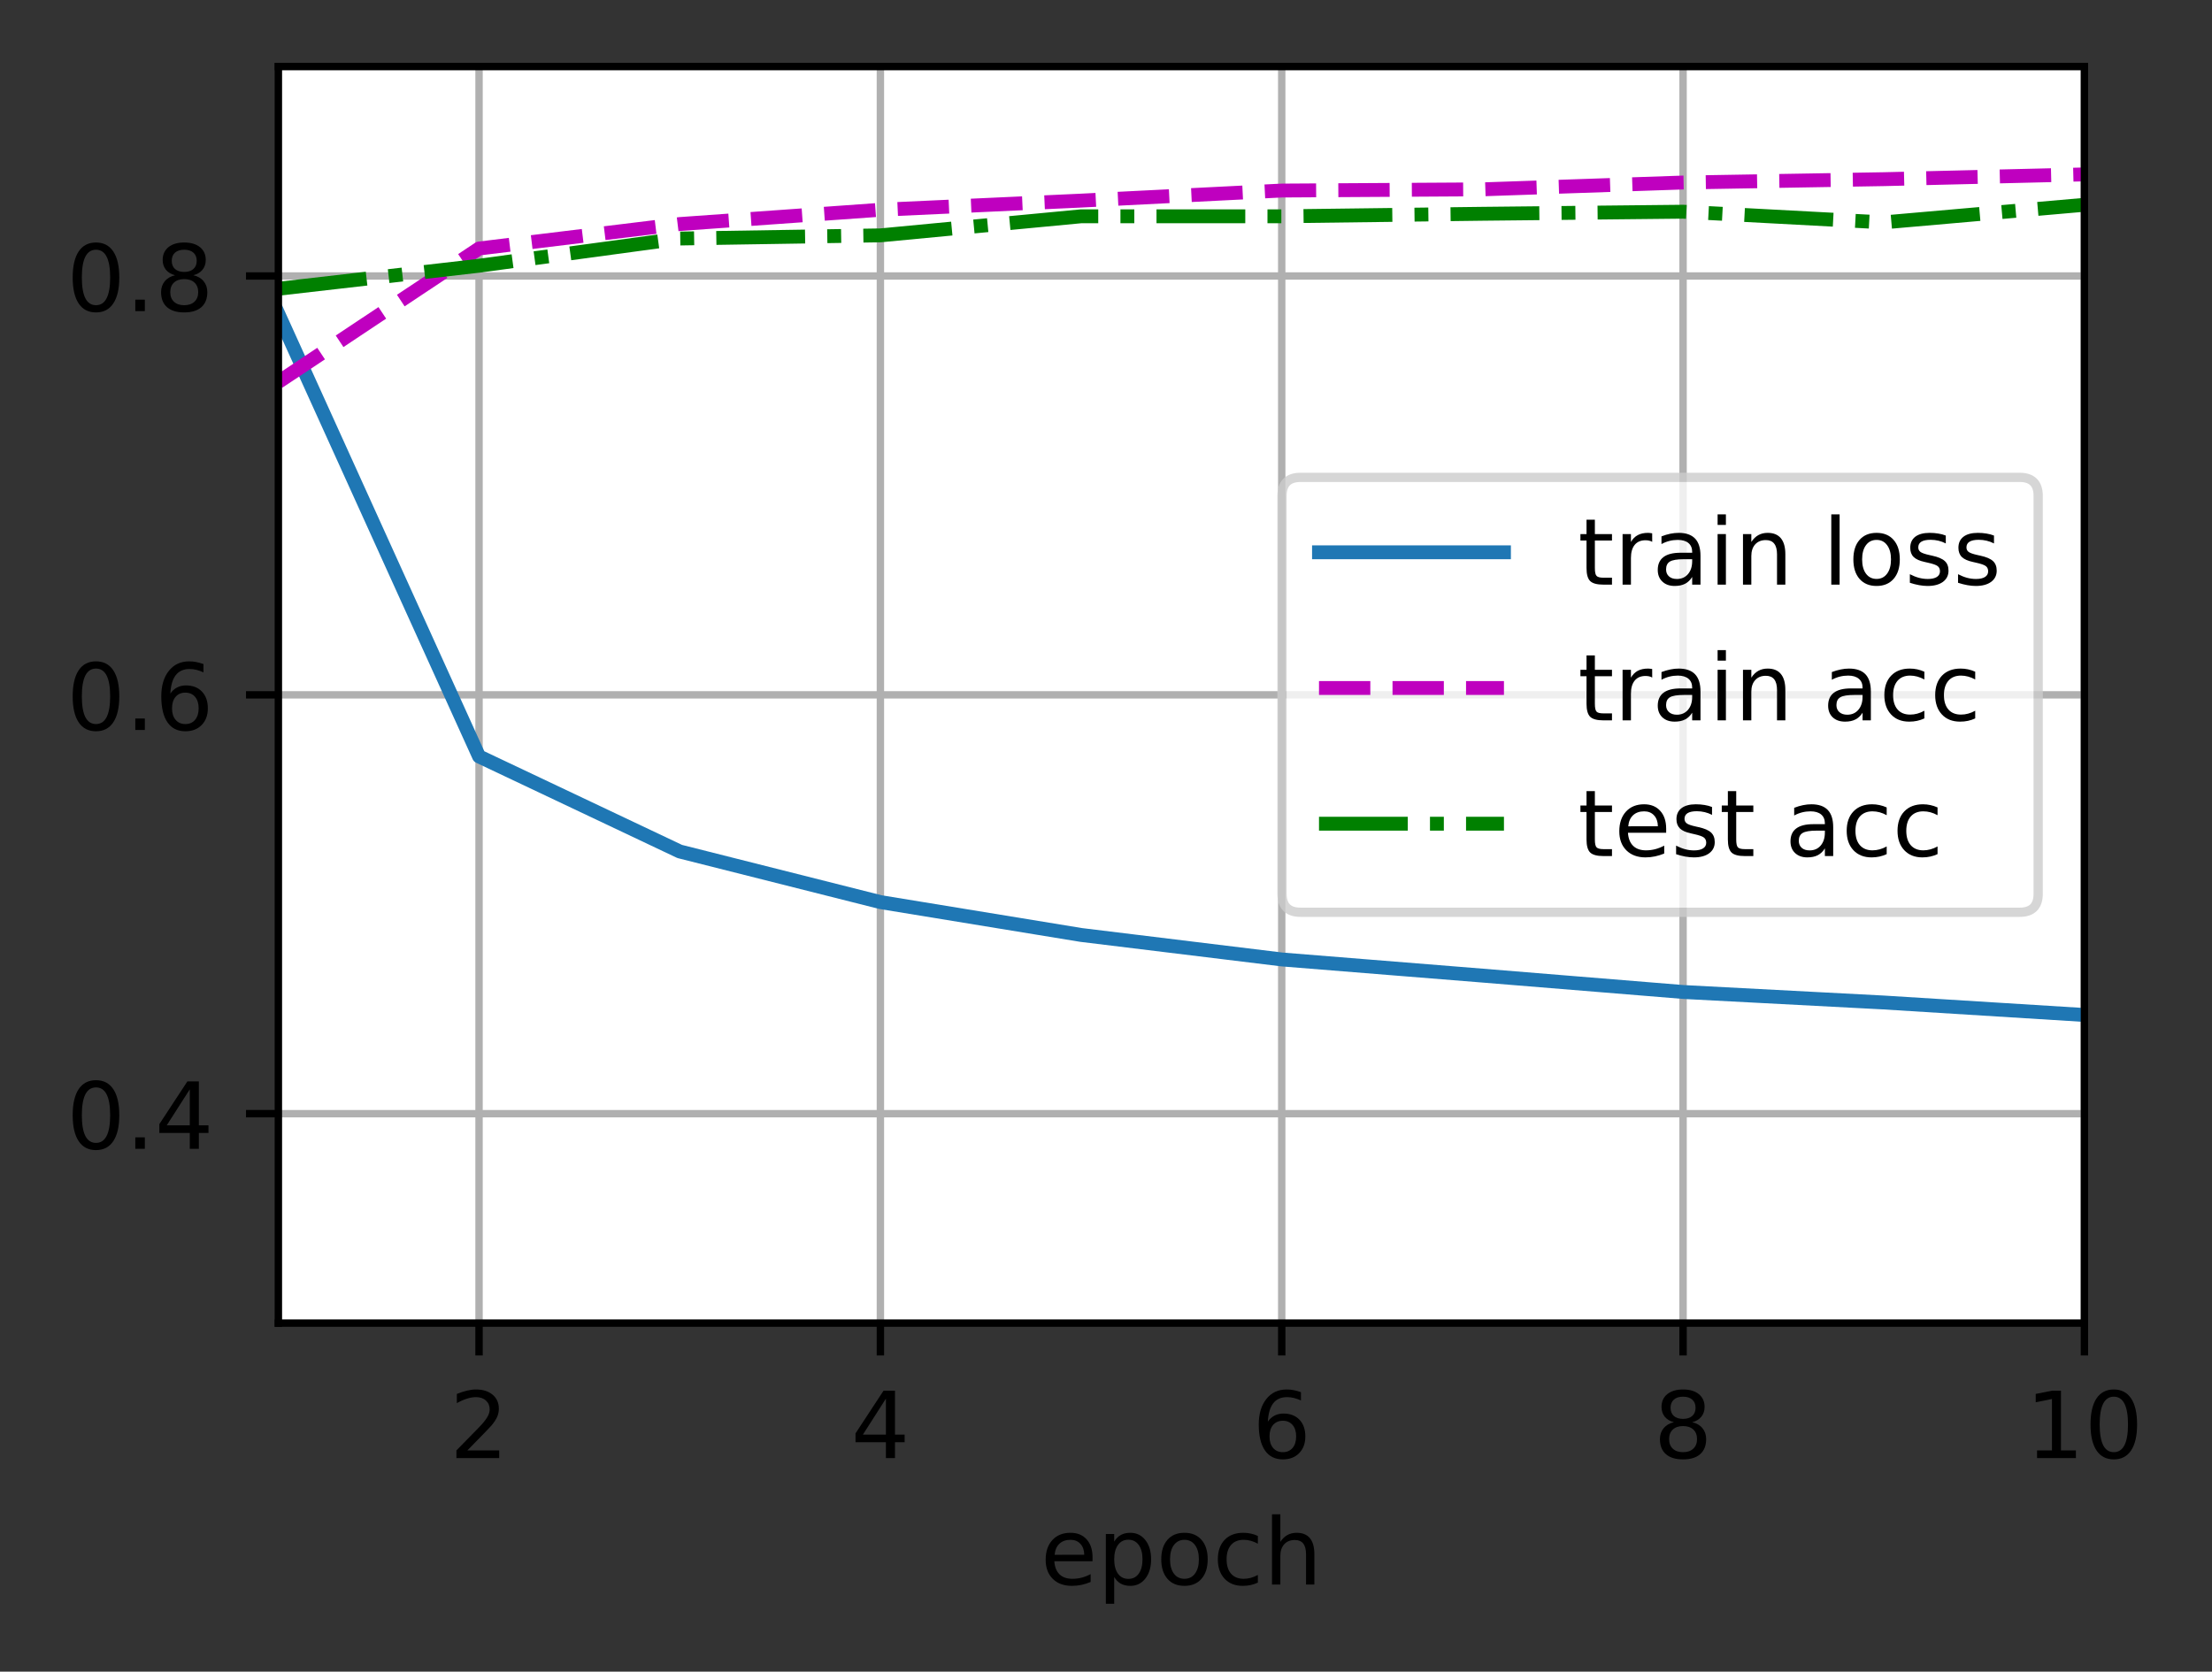 <?xml version="1.0" encoding="UTF-8"?>
<svg xmlns="http://www.w3.org/2000/svg" xmlns:xlink="http://www.w3.org/1999/xlink" width="299pt" height="226pt" viewBox="0 0 299 226" version="1.1">
<rect x="0" y="0" width="299" height="226" fill="#333333" stroke="none"/>
<defs>
<clipPath id="clip1">
  <path d="M 64 9 L 66 9 L 66 178.875 L 64 178.875 Z M 64 9 "/>
</clipPath>
<clipPath id="clip2">
  <path d="M 118 9 L 120 9 L 120 178.875 L 118 178.875 Z M 118 9 "/>
</clipPath>
<clipPath id="clip3">
  <path d="M 172 9 L 174 9 L 174 178.875 L 172 178.875 Z M 172 9 "/>
</clipPath>
<clipPath id="clip4">
  <path d="M 226 9 L 229 9 L 229 178.875 L 226 178.875 Z M 226 9 "/>
</clipPath>
<clipPath id="clip5">
  <path d="M 281 9 L 281.754 9 L 281.754 178.875 L 281 178.875 Z M 281 9 "/>
</clipPath>
<clipPath id="clip6">
  <path d="M 37.629 149 L 281.754 149 L 281.754 152 L 37.629 152 Z M 37.629 149 "/>
</clipPath>
<clipPath id="clip7">
  <path d="M 37.629 93 L 281.754 93 L 281.754 95 L 37.629 95 Z M 37.629 93 "/>
</clipPath>
<clipPath id="clip8">
  <path d="M 37.629 36 L 281.754 36 L 281.754 39 L 37.629 39 Z M 37.629 36 "/>
</clipPath>
<clipPath id="clip9">
  <path d="M 37.629 41 L 281.754 41 L 281.754 139 L 37.629 139 Z M 37.629 41 "/>
</clipPath>
<clipPath id="clip10">
  <path d="M 37.629 22 L 281.754 22 L 281.754 53 L 37.629 53 Z M 37.629 22 "/>
</clipPath>
<clipPath id="clip11">
  <path d="M 37.629 26 L 281.754 26 L 281.754 40 L 37.629 40 Z M 37.629 26 "/>
</clipPath>
<filter id="alpha" filterUnits="objectBoundingBox" x="0%" y="0%" width="100%" height="100%">
  <feColorMatrix type="matrix" in="SourceGraphic" values="0 0 0 0 1 0 0 0 0 1 0 0 0 0 1 0 0 0 1 0"/>
</filter>
<mask id="mask0">
  <g filter="url(#alpha)">
<rect x="0" y="0" width="299" height="226" style="fill:rgb(0%,0%,0%);fill-opacity:0.8;stroke:none;"/>
  </g>
</mask>
<clipPath id="clip12">
  <rect x="0" y="0" width="299" height="226"/>
</clipPath>
<g id="surface5" clip-path="url(#clip12)">
<path style="fill-rule:nonzero;fill:rgb(100%,100%,100%);fill-opacity:1;stroke-width:1;stroke-linecap:butt;stroke-linejoin:miter;stroke:rgb(80%,80%,80%);stroke-opacity:1;stroke-miterlimit:4;" d="M 140.634 98.666 L 218.403 98.666 C 219.738 98.666 220.403 98 220.403 96.666 L 220.403 53.631 C 220.403 52.3 219.738 51.631 218.403 51.631 L 140.634 51.631 C 139.3 51.631 138.634 52.3 138.634 53.631 L 138.634 96.666 C 138.634 98 139.3 98.666 140.634 98.666 Z M 140.634 98.666 " transform="matrix(1.25,0,0,1.25,0,0)"/>
</g>
</defs>
<g id="surface1">
<path style=" stroke:none;fill-rule:nonzero;fill:rgb(100%,100%,100%);fill-opacity:1;" d="M 37.629 178.875 L 281.754 178.875 L 281.754 9 L 37.629 9 Z M 37.629 178.875 "/>
<g clip-path="url(#clip1)" clip-rule="nonzero">
<path style="fill:none;stroke-width:0.8;stroke-linecap:square;stroke-linejoin:round;stroke:rgb(69.02%,69.02%,69.02%);stroke-opacity:1;stroke-miterlimit:4;" d="M 51.803 143.1 L 51.803 7.2 " transform="matrix(1.25,0,0,1.25,0,0)"/>
</g>
<path style="fill:none;stroke-width:0.8;stroke-linecap:butt;stroke-linejoin:round;stroke:rgb(0%,0%,0%);stroke-opacity:1;stroke-miterlimit:4;" d="M 0 0 L 0 3.5 " transform="matrix(1.25,0,0,1.25,64.754,178.875)"/>
<path style=" stroke:none;fill-rule:nonzero;fill:rgb(0%,0%,0%);fill-opacity:1;" d="M 63.176 196.086 L 67.477 196.086 L 67.477 197.125 L 61.695 197.125 L 61.695 196.086 C 62.16 195.602 62.797 194.953 63.605 194.137 C 64.414 193.32 64.922 192.793 65.129 192.559 C 65.523 192.113 65.797 191.738 65.953 191.434 C 66.113 191.125 66.191 190.824 66.191 190.527 C 66.191 190.043 66.023 189.648 65.68 189.344 C 65.344 189.035 64.898 188.883 64.352 188.883 C 63.969 188.883 63.559 188.949 63.129 189.086 C 62.699 189.219 62.242 189.422 61.754 189.695 L 61.754 188.449 C 62.25 188.25 62.715 188.102 63.145 188 C 63.578 187.898 63.973 187.848 64.328 187.848 C 65.273 187.848 66.027 188.082 66.586 188.555 C 67.148 189.027 67.43 189.656 67.43 190.445 C 67.43 190.82 67.359 191.176 67.219 191.512 C 67.078 191.848 66.824 192.242 66.453 192.699 C 66.352 192.816 66.027 193.156 65.484 193.723 C 64.938 194.285 64.168 195.074 63.176 196.086 Z M 63.176 196.086 "/>
<g clip-path="url(#clip2)" clip-rule="nonzero">
<path style="fill:none;stroke-width:0.8;stroke-linecap:square;stroke-linejoin:round;stroke:rgb(69.02%,69.02%,69.02%);stroke-opacity:1;stroke-miterlimit:4;" d="M 95.203 143.1 L 95.203 7.2 " transform="matrix(1.25,0,0,1.25,0,0)"/>
</g>
<path style="fill:none;stroke-width:0.8;stroke-linecap:butt;stroke-linejoin:round;stroke:rgb(0%,0%,0%);stroke-opacity:1;stroke-miterlimit:4;" d="M 0 0 L 0 3.5 " transform="matrix(1.25,0,0,1.25,119.004,178.875)"/>
<path style=" stroke:none;fill-rule:nonzero;fill:rgb(0%,0%,0%);fill-opacity:1;" d="M 119.75 189.086 L 116.641 193.949 L 119.75 193.949 Z M 119.43 188.012 L 120.977 188.012 L 120.977 193.949 L 122.281 193.949 L 122.281 194.977 L 120.977 194.977 L 120.977 197.125 L 119.75 197.125 L 119.75 194.977 L 115.641 194.977 L 115.641 193.785 Z M 119.43 188.012 "/>
<g clip-path="url(#clip3)" clip-rule="nonzero">
<path style="fill:none;stroke-width:0.8;stroke-linecap:square;stroke-linejoin:round;stroke:rgb(69.02%,69.02%,69.02%);stroke-opacity:1;stroke-miterlimit:4;" d="M 138.603 143.1 L 138.603 7.2 " transform="matrix(1.25,0,0,1.25,0,0)"/>
</g>
<path style="fill:none;stroke-width:0.8;stroke-linecap:butt;stroke-linejoin:round;stroke:rgb(0%,0%,0%);stroke-opacity:1;stroke-miterlimit:4;" d="M 0 0 L 0 3.5 " transform="matrix(1.25,0,0,1.25,173.254,178.875)"/>
<path style=" stroke:none;fill-rule:nonzero;fill:rgb(0%,0%,0%);fill-opacity:1;" d="M 173.406 192.078 C 172.852 192.078 172.414 192.266 172.086 192.645 C 171.766 193.023 171.602 193.539 171.602 194.199 C 171.602 194.855 171.766 195.371 172.086 195.754 C 172.414 196.133 172.852 196.324 173.406 196.324 C 173.957 196.324 174.395 196.133 174.719 195.754 C 175.043 195.371 175.203 194.855 175.203 194.199 C 175.203 193.539 175.043 193.023 174.719 192.645 C 174.395 192.266 173.957 192.078 173.406 192.078 Z M 175.852 188.211 L 175.852 189.336 C 175.543 189.188 175.23 189.078 174.914 189 C 174.598 188.922 174.285 188.883 173.977 188.883 C 173.164 188.883 172.539 189.156 172.109 189.707 C 171.684 190.258 171.438 191.086 171.375 192.199 C 171.617 191.844 171.918 191.57 172.281 191.383 C 172.641 191.195 173.043 191.102 173.477 191.102 C 174.391 191.102 175.117 191.379 175.648 191.934 C 176.18 192.488 176.445 193.242 176.445 194.199 C 176.445 195.137 176.168 195.887 175.613 196.453 C 175.059 197.02 174.324 197.301 173.406 197.301 C 172.352 197.301 171.543 196.898 170.984 196.09 C 170.43 195.281 170.148 194.109 170.148 192.578 C 170.148 191.137 170.492 189.988 171.176 189.133 C 171.859 188.273 172.777 187.848 173.93 187.848 C 174.238 187.848 174.551 187.875 174.867 187.938 C 175.18 188 175.508 188.09 175.852 188.211 Z M 175.852 188.211 "/>
<g clip-path="url(#clip4)" clip-rule="nonzero">
<path style="fill:none;stroke-width:0.8;stroke-linecap:square;stroke-linejoin:round;stroke:rgb(69.02%,69.02%,69.02%);stroke-opacity:1;stroke-miterlimit:4;" d="M 182.003 143.1 L 182.003 7.2 " transform="matrix(1.25,0,0,1.25,0,0)"/>
</g>
<path style="fill:none;stroke-width:0.8;stroke-linecap:butt;stroke-linejoin:round;stroke:rgb(0%,0%,0%);stroke-opacity:1;stroke-miterlimit:4;" d="M 0 0 L 0 3.5 " transform="matrix(1.25,0,0,1.25,227.504,178.875)"/>
<path style=" stroke:none;fill-rule:nonzero;fill:rgb(0%,0%,0%);fill-opacity:1;" d="M 227.5 192.797 C 226.914 192.797 226.453 192.953 226.117 193.266 C 225.781 193.578 225.617 194.012 225.617 194.559 C 225.617 195.109 225.781 195.539 226.117 195.855 C 226.453 196.168 226.914 196.324 227.5 196.324 C 228.086 196.324 228.547 196.168 228.883 195.852 C 229.223 195.535 229.391 195.105 229.391 194.559 C 229.391 194.012 229.227 193.578 228.891 193.266 C 228.555 192.953 228.09 192.797 227.5 192.797 Z M 226.266 192.273 C 225.738 192.141 225.328 191.895 225.031 191.535 C 224.738 191.172 224.59 190.727 224.59 190.207 C 224.59 189.48 224.848 188.902 225.367 188.48 C 225.887 188.059 226.598 187.848 227.5 187.848 C 228.406 187.848 229.121 188.059 229.637 188.48 C 230.152 188.902 230.414 189.48 230.414 190.207 C 230.414 190.727 230.266 191.172 229.969 191.535 C 229.676 191.895 229.266 192.141 228.742 192.273 C 229.336 192.41 229.797 192.68 230.125 193.086 C 230.461 193.488 230.625 193.977 230.625 194.559 C 230.625 195.441 230.355 196.121 229.816 196.594 C 229.277 197.066 228.504 197.301 227.5 197.301 C 226.496 197.301 225.723 197.066 225.184 196.594 C 224.645 196.121 224.375 195.441 224.375 194.559 C 224.375 193.977 224.543 193.488 224.875 193.086 C 225.211 192.68 225.672 192.41 226.266 192.273 Z M 225.816 190.324 C 225.816 190.797 225.965 191.164 226.258 191.43 C 226.555 191.691 226.969 191.824 227.5 191.824 C 228.031 191.824 228.445 191.691 228.742 191.43 C 229.043 191.164 229.191 190.797 229.191 190.324 C 229.191 189.852 229.043 189.484 228.742 189.219 C 228.445 188.953 228.031 188.824 227.5 188.824 C 226.969 188.824 226.555 188.953 226.258 189.219 C 225.965 189.484 225.816 189.852 225.816 190.324 Z M 225.816 190.324 "/>
<g clip-path="url(#clip5)" clip-rule="nonzero">
<path style="fill:none;stroke-width:0.8;stroke-linecap:square;stroke-linejoin:round;stroke:rgb(69.02%,69.02%,69.02%);stroke-opacity:1;stroke-miterlimit:4;" d="M 225.403 143.1 L 225.403 7.2 " transform="matrix(1.25,0,0,1.25,0,0)"/>
</g>
<path style="fill:none;stroke-width:0.8;stroke-linecap:butt;stroke-linejoin:round;stroke:rgb(0%,0%,0%);stroke-opacity:1;stroke-miterlimit:4;" d="M 0 0 L 0 3.5 " transform="matrix(1.25,0,0,1.25,281.754,178.875)"/>
<path style=" stroke:none;fill-rule:nonzero;fill:rgb(0%,0%,0%);fill-opacity:1;" d="M 275.352 196.086 L 277.367 196.086 L 277.367 189.133 L 275.172 189.574 L 275.172 188.449 L 277.352 188.012 L 278.586 188.012 L 278.586 196.086 L 280.602 196.086 L 280.602 197.125 L 275.352 197.125 Z M 275.352 196.086 "/>
<path style=" stroke:none;fill-rule:nonzero;fill:rgb(0%,0%,0%);fill-opacity:1;" d="M 285.727 188.824 C 285.094 188.824 284.613 189.137 284.293 189.762 C 283.977 190.383 283.816 191.324 283.816 192.578 C 283.816 193.824 283.977 194.762 284.293 195.387 C 284.613 196.012 285.094 196.324 285.727 196.324 C 286.367 196.324 286.844 196.012 287.164 195.387 C 287.484 194.762 287.645 193.824 287.645 192.578 C 287.645 191.324 287.484 190.383 287.164 189.762 C 286.844 189.137 286.367 188.824 285.727 188.824 Z M 285.727 187.848 C 286.75 187.848 287.527 188.25 288.066 189.059 C 288.605 189.867 288.875 191.039 288.875 192.578 C 288.875 194.109 288.605 195.281 288.066 196.09 C 287.527 196.898 286.75 197.301 285.727 197.301 C 284.707 197.301 283.926 196.898 283.387 196.09 C 282.848 195.281 282.578 194.109 282.578 192.578 C 282.578 191.039 282.848 189.867 283.387 189.059 C 283.926 188.25 284.707 187.848 285.727 187.848 Z M 285.727 187.848 "/>
<path style=" stroke:none;fill-rule:nonzero;fill:rgb(0%,0%,0%);fill-opacity:1;" d="M 147.68 210.523 L 147.68 211.07 L 142.516 211.07 C 142.566 211.844 142.801 212.434 143.219 212.84 C 143.633 213.242 144.215 213.445 144.961 213.445 C 145.391 213.445 145.809 213.395 146.211 213.289 C 146.617 213.184 147.02 213.023 147.422 212.812 L 147.422 213.875 C 147.016 214.043 146.602 214.176 146.18 214.266 C 145.758 214.355 145.328 214.398 144.891 214.398 C 143.801 214.398 142.938 214.082 142.301 213.449 C 141.664 212.812 141.344 211.953 141.344 210.871 C 141.344 209.75 141.648 208.863 142.25 208.207 C 142.855 207.551 143.672 207.223 144.695 207.223 C 145.617 207.223 146.344 207.516 146.879 208.109 C 147.414 208.699 147.68 209.504 147.68 210.523 Z M 146.559 210.191 C 146.551 209.578 146.379 209.09 146.043 208.723 C 145.707 208.355 145.262 208.172 144.711 208.172 C 144.082 208.172 143.582 208.348 143.203 208.703 C 142.828 209.059 142.613 209.555 142.555 210.199 Z M 146.559 210.191 "/>
<path style=" stroke:none;fill-rule:nonzero;fill:rgb(0%,0%,0%);fill-opacity:1;" d="M 150.609 213.195 L 150.609 216.82 L 149.48 216.82 L 149.48 207.387 L 150.609 207.387 L 150.609 208.422 C 150.848 208.016 151.145 207.715 151.504 207.52 C 151.867 207.32 152.297 207.223 152.797 207.223 C 153.625 207.223 154.301 207.551 154.82 208.211 C 155.34 208.867 155.598 209.734 155.598 210.809 C 155.598 211.883 155.34 212.75 154.82 213.41 C 154.301 214.07 153.625 214.398 152.797 214.398 C 152.297 214.398 151.867 214.301 151.504 214.102 C 151.145 213.902 150.848 213.602 150.609 213.195 Z M 154.434 210.809 C 154.434 209.984 154.262 209.336 153.922 208.867 C 153.582 208.395 153.117 208.16 152.523 208.16 C 151.926 208.16 151.461 208.395 151.121 208.867 C 150.781 209.336 150.609 209.984 150.609 210.809 C 150.609 211.633 150.781 212.281 151.121 212.754 C 151.461 213.223 151.926 213.457 152.523 213.457 C 153.117 213.457 153.582 213.223 153.922 212.754 C 154.262 212.281 154.434 211.633 154.434 210.809 Z M 154.434 210.809 "/>
<path style=" stroke:none;fill-rule:nonzero;fill:rgb(0%,0%,0%);fill-opacity:1;" d="M 160.109 208.172 C 159.508 208.172 159.031 208.406 158.68 208.879 C 158.328 209.348 158.156 209.992 158.156 210.809 C 158.156 211.625 158.328 212.27 158.676 212.742 C 159.023 213.211 159.5 213.445 160.109 213.445 C 160.707 213.445 161.18 213.211 161.531 212.738 C 161.879 212.266 162.055 211.621 162.055 210.809 C 162.055 210 161.879 209.355 161.531 208.883 C 161.18 208.41 160.707 208.172 160.109 208.172 Z M 160.109 207.223 C 161.086 207.223 161.852 207.539 162.406 208.176 C 162.969 208.809 163.246 209.688 163.246 210.809 C 163.246 211.926 162.969 212.805 162.406 213.445 C 161.852 214.082 161.086 214.398 160.109 214.398 C 159.125 214.398 158.359 214.082 157.805 213.445 C 157.25 212.805 156.969 211.926 156.969 210.809 C 156.969 209.688 157.25 208.809 157.805 208.176 C 158.359 207.539 159.125 207.223 160.109 207.223 Z M 160.109 207.223 "/>
<path style=" stroke:none;fill-rule:nonzero;fill:rgb(0%,0%,0%);fill-opacity:1;" d="M 170.027 207.648 L 170.027 208.699 C 169.707 208.523 169.391 208.391 169.07 208.305 C 168.754 208.215 168.43 208.172 168.105 208.172 C 167.375 208.172 166.809 208.402 166.406 208.867 C 166.004 209.328 165.801 209.973 165.801 210.809 C 165.801 211.645 166.004 212.293 166.406 212.754 C 166.809 213.215 167.375 213.445 168.105 213.445 C 168.43 213.445 168.754 213.402 169.07 213.316 C 169.391 213.227 169.707 213.098 170.027 212.922 L 170.027 213.961 C 169.711 214.105 169.387 214.215 169.051 214.289 C 168.719 214.363 168.359 214.398 167.98 214.398 C 166.953 214.398 166.133 214.074 165.527 213.43 C 164.922 212.781 164.617 211.906 164.617 210.809 C 164.617 209.695 164.926 208.816 165.535 208.18 C 166.148 207.539 166.988 207.223 168.055 207.223 C 168.402 207.223 168.738 207.258 169.066 207.328 C 169.398 207.398 169.715 207.504 170.027 207.648 Z M 170.027 207.648 "/>
<path style=" stroke:none;fill-rule:nonzero;fill:rgb(0%,0%,0%);fill-opacity:1;" d="M 177.664 210.094 L 177.664 214.223 L 176.539 214.223 L 176.539 210.133 C 176.539 209.484 176.414 209 176.16 208.68 C 175.91 208.359 175.531 208.199 175.027 208.199 C 174.418 208.199 173.941 208.391 173.59 208.777 C 173.242 209.164 173.066 209.691 173.066 210.359 L 173.066 214.223 L 171.938 214.223 L 171.938 204.723 L 173.066 204.723 L 173.066 208.449 C 173.336 208.035 173.652 207.73 174.016 207.527 C 174.379 207.324 174.801 207.223 175.277 207.223 C 176.062 207.223 176.656 207.465 177.059 207.949 C 177.461 208.434 177.664 209.148 177.664 210.094 Z M 177.664 210.094 "/>
<g clip-path="url(#clip6)" clip-rule="nonzero">
<path style="fill:none;stroke-width:0.8;stroke-linecap:square;stroke-linejoin:round;stroke:rgb(69.02%,69.02%,69.02%);stroke-opacity:1;stroke-miterlimit:4;" d="M 30.103 120.45 L 225.403 120.45 " transform="matrix(1.25,0,0,1.25,0,0)"/>
</g>
<path style="fill:none;stroke-width:0.8;stroke-linecap:butt;stroke-linejoin:round;stroke:rgb(0%,0%,0%);stroke-opacity:1;stroke-miterlimit:4;" d="M 0 0 L -3.5 0 " transform="matrix(1.25,0,0,1.25,37.629,150.562)"/>
<path style=" stroke:none;fill-rule:nonzero;fill:rgb(0%,0%,0%);fill-opacity:1;" d="M 12.973 147.012 C 12.34 147.012 11.859 147.324 11.539 147.949 C 11.223 148.57 11.062 149.512 11.062 150.766 C 11.062 152.012 11.223 152.949 11.539 153.574 C 11.859 154.199 12.34 154.512 12.973 154.512 C 13.613 154.512 14.09 154.199 14.41 153.574 C 14.73 152.949 14.891 152.012 14.891 150.766 C 14.891 149.512 14.73 148.57 14.41 147.949 C 14.09 147.324 13.613 147.012 12.973 147.012 Z M 12.973 146.035 C 13.996 146.035 14.773 146.438 15.312 147.246 C 15.852 148.055 16.125 149.227 16.125 150.766 C 16.125 152.297 15.852 153.469 15.312 154.277 C 14.773 155.086 13.996 155.488 12.973 155.488 C 11.953 155.488 11.172 155.086 10.633 154.277 C 10.094 153.469 9.824 152.297 9.824 150.766 C 9.824 149.227 10.094 148.055 10.633 147.246 C 11.172 146.438 11.953 146.035 12.973 146.035 Z M 12.973 146.035 "/>
<path style=" stroke:none;fill-rule:nonzero;fill:rgb(0%,0%,0%);fill-opacity:1;" d="M 18.289 153.762 L 19.578 153.762 L 19.578 155.312 L 18.289 155.312 Z M 18.289 153.762 "/>
<path style=" stroke:none;fill-rule:nonzero;fill:rgb(0%,0%,0%);fill-opacity:1;" d="M 25.652 147.273 L 22.539 152.137 L 25.652 152.137 Z M 25.328 146.199 L 26.879 146.199 L 26.879 152.137 L 28.18 152.137 L 28.18 153.164 L 26.879 153.164 L 26.879 155.312 L 25.652 155.312 L 25.652 153.164 L 21.539 153.164 L 21.539 151.973 Z M 25.328 146.199 "/>
<g clip-path="url(#clip7)" clip-rule="nonzero">
<path style="fill:none;stroke-width:0.8;stroke-linecap:square;stroke-linejoin:round;stroke:rgb(69.02%,69.02%,69.02%);stroke-opacity:1;stroke-miterlimit:4;" d="M 30.103 75.15 L 225.403 75.15 " transform="matrix(1.25,0,0,1.25,0,0)"/>
</g>
<path style="fill:none;stroke-width:0.8;stroke-linecap:butt;stroke-linejoin:round;stroke:rgb(0%,0%,0%);stroke-opacity:1;stroke-miterlimit:4;" d="M 0 0 L -3.5 0 " transform="matrix(1.25,0,0,1.25,37.629,93.938)"/>
<path style=" stroke:none;fill-rule:nonzero;fill:rgb(0%,0%,0%);fill-opacity:1;" d="M 12.973 90.387 C 12.34 90.387 11.859 90.699 11.539 91.324 C 11.223 91.945 11.062 92.887 11.062 94.141 C 11.062 95.387 11.223 96.324 11.539 96.949 C 11.859 97.574 12.34 97.887 12.973 97.887 C 13.613 97.887 14.09 97.574 14.41 96.949 C 14.73 96.324 14.891 95.387 14.891 94.141 C 14.891 92.887 14.73 91.945 14.41 91.324 C 14.09 90.699 13.613 90.387 12.973 90.387 Z M 12.973 89.41 C 13.996 89.41 14.773 89.812 15.312 90.621 C 15.852 91.43 16.125 92.602 16.125 94.141 C 16.125 95.672 15.852 96.844 15.312 97.652 C 14.773 98.461 13.996 98.863 12.973 98.863 C 11.953 98.863 11.172 98.461 10.633 97.652 C 10.094 96.844 9.824 95.672 9.824 94.141 C 9.824 92.602 10.094 91.43 10.633 90.621 C 11.172 89.812 11.953 89.41 12.973 89.41 Z M 12.973 89.41 "/>
<path style=" stroke:none;fill-rule:nonzero;fill:rgb(0%,0%,0%);fill-opacity:1;" d="M 18.289 97.137 L 19.578 97.137 L 19.578 98.688 L 18.289 98.688 Z M 18.289 97.137 "/>
<path style=" stroke:none;fill-rule:nonzero;fill:rgb(0%,0%,0%);fill-opacity:1;" d="M 25.055 93.641 C 24.5 93.641 24.062 93.828 23.738 94.207 C 23.414 94.586 23.254 95.105 23.254 95.762 C 23.254 96.418 23.414 96.938 23.738 97.316 C 24.062 97.699 24.5 97.887 25.055 97.887 C 25.605 97.887 26.043 97.699 26.367 97.316 C 26.691 96.938 26.852 96.418 26.852 95.762 C 26.852 95.105 26.691 94.586 26.367 94.207 C 26.043 93.828 25.605 93.641 25.055 93.641 Z M 27.5 89.773 L 27.5 90.898 C 27.191 90.75 26.879 90.641 26.562 90.562 C 26.246 90.484 25.934 90.445 25.625 90.445 C 24.812 90.445 24.191 90.723 23.762 91.27 C 23.332 91.82 23.086 92.648 23.027 93.762 C 23.266 93.406 23.566 93.137 23.93 92.945 C 24.293 92.758 24.691 92.664 25.125 92.664 C 26.039 92.664 26.766 92.941 27.297 93.496 C 27.828 94.051 28.094 94.809 28.094 95.762 C 28.094 96.699 27.816 97.449 27.262 98.016 C 26.707 98.582 25.973 98.863 25.055 98.863 C 24 98.863 23.191 98.461 22.637 97.652 C 22.078 96.844 21.801 95.672 21.801 94.141 C 21.801 92.699 22.141 91.551 22.824 90.695 C 23.508 89.836 24.426 89.41 25.578 89.41 C 25.887 89.41 26.199 89.441 26.516 89.5 C 26.828 89.562 27.156 89.652 27.5 89.773 Z M 27.5 89.773 "/>
<g clip-path="url(#clip8)" clip-rule="nonzero">
<path style="fill:none;stroke-width:0.8;stroke-linecap:square;stroke-linejoin:round;stroke:rgb(69.02%,69.02%,69.02%);stroke-opacity:1;stroke-miterlimit:4;" d="M 30.103 29.85 L 225.403 29.85 " transform="matrix(1.25,0,0,1.25,0,0)"/>
</g>
<path style="fill:none;stroke-width:0.8;stroke-linecap:butt;stroke-linejoin:round;stroke:rgb(0%,0%,0%);stroke-opacity:1;stroke-miterlimit:4;" d="M 0 0 L -3.5 0 " transform="matrix(1.25,0,0,1.25,37.629,37.312)"/>
<path style=" stroke:none;fill-rule:nonzero;fill:rgb(0%,0%,0%);fill-opacity:1;" d="M 12.973 33.762 C 12.34 33.762 11.859 34.074 11.539 34.699 C 11.223 35.32 11.062 36.262 11.062 37.516 C 11.062 38.762 11.223 39.699 11.539 40.324 C 11.859 40.949 12.34 41.262 12.973 41.262 C 13.613 41.262 14.09 40.949 14.41 40.324 C 14.73 39.699 14.891 38.762 14.891 37.516 C 14.891 36.262 14.73 35.32 14.41 34.699 C 14.09 34.074 13.613 33.762 12.973 33.762 Z M 12.973 32.785 C 13.996 32.785 14.773 33.188 15.312 33.996 C 15.852 34.805 16.125 35.977 16.125 37.516 C 16.125 39.047 15.852 40.219 15.312 41.027 C 14.773 41.836 13.996 42.238 12.973 42.238 C 11.953 42.238 11.172 41.836 10.633 41.027 C 10.094 40.219 9.824 39.047 9.824 37.516 C 9.824 35.977 10.094 34.805 10.633 33.996 C 11.172 33.188 11.953 32.785 12.973 32.785 Z M 12.973 32.785 "/>
<path style=" stroke:none;fill-rule:nonzero;fill:rgb(0%,0%,0%);fill-opacity:1;" d="M 18.289 40.512 L 19.578 40.512 L 19.578 42.062 L 18.289 42.062 Z M 18.289 40.512 "/>
<path style=" stroke:none;fill-rule:nonzero;fill:rgb(0%,0%,0%);fill-opacity:1;" d="M 24.898 37.734 C 24.312 37.734 23.852 37.891 23.516 38.203 C 23.18 38.52 23.016 38.949 23.016 39.496 C 23.016 40.047 23.18 40.477 23.516 40.793 C 23.852 41.105 24.312 41.262 24.898 41.262 C 25.484 41.262 25.945 41.105 26.285 40.789 C 26.621 40.473 26.793 40.043 26.793 39.496 C 26.793 38.949 26.625 38.52 26.289 38.203 C 25.953 37.891 25.488 37.734 24.898 37.734 Z M 23.668 37.211 C 23.137 37.078 22.727 36.832 22.43 36.473 C 22.137 36.109 21.988 35.668 21.988 35.145 C 21.988 34.418 22.246 33.844 22.766 33.418 C 23.285 32.996 23.996 32.785 24.898 32.785 C 25.805 32.785 26.52 32.996 27.035 33.418 C 27.551 33.844 27.812 34.418 27.812 35.145 C 27.812 35.668 27.664 36.109 27.367 36.473 C 27.074 36.832 26.664 37.078 26.141 37.211 C 26.734 37.348 27.195 37.617 27.527 38.023 C 27.859 38.426 28.023 38.918 28.023 39.496 C 28.023 40.383 27.754 41.059 27.215 41.531 C 26.676 42.004 25.902 42.238 24.898 42.238 C 23.895 42.238 23.121 42.004 22.582 41.531 C 22.043 41.059 21.773 40.383 21.773 39.496 C 21.773 38.918 21.941 38.426 22.273 38.023 C 22.609 37.617 23.074 37.348 23.668 37.211 Z M 23.215 35.262 C 23.215 35.734 23.363 36.102 23.656 36.367 C 23.953 36.629 24.367 36.762 24.898 36.762 C 25.43 36.762 25.844 36.629 26.141 36.367 C 26.441 36.102 26.59 35.734 26.59 35.262 C 26.59 34.789 26.441 34.422 26.141 34.156 C 25.844 33.895 25.43 33.762 24.898 33.762 C 24.367 33.762 23.953 33.895 23.656 34.156 C 23.363 34.422 23.215 34.789 23.215 35.262 Z M 23.215 35.262 "/>
<g clip-path="url(#clip9)" clip-rule="nonzero">
<path style="fill:none;stroke-width:1.5;stroke-linecap:square;stroke-linejoin:round;stroke:rgb(12.157%,46.667%,70.588%);stroke-opacity:1;stroke-miterlimit:4;" d="M 30.103 33.953 L 51.803 81.812 L 73.503 92.091 L 95.203 97.566 L 116.903 101.119 L 138.603 103.769 L 160.303 105.516 L 182.003 107.287 L 203.703 108.425 L 225.403 109.775 " transform="matrix(1.25,0,0,1.25,0,0)"/>
</g>
<g clip-path="url(#clip10)" clip-rule="nonzero">
<path style="fill:none;stroke-width:1.5;stroke-linecap:butt;stroke-linejoin:round;stroke:rgb(74.902%,0%,74.902%);stroke-opacity:1;stroke-dasharray:5.55,2.4;stroke-miterlimit:4;" d="M 30.103 41.316 L 51.803 26.878 L 73.503 24.231 L 95.203 22.688 L 116.903 21.697 L 138.603 20.609 L 160.303 20.478 L 182.003 19.741 L 203.703 19.378 L 225.403 18.863 " transform="matrix(1.25,0,0,1.25,0,0)"/>
</g>
<g clip-path="url(#clip11)" clip-rule="nonzero">
<path style="fill:none;stroke-width:1.5;stroke-linecap:butt;stroke-linejoin:round;stroke:rgb(0%,50.196%,0%);stroke-opacity:1;stroke-dasharray:9.6,2.4,1.5,2.4;stroke-miterlimit:4;" d="M 30.103 31.231 L 51.803 28.741 L 73.503 25.797 L 95.203 25.456 L 116.903 23.394 L 138.603 23.394 L 160.303 23.122 L 182.003 22.897 L 203.703 24.053 L 225.403 22.15 " transform="matrix(1.25,0,0,1.25,0,0)"/>
</g>
<path style="fill:none;stroke-width:0.8;stroke-linecap:square;stroke-linejoin:miter;stroke:rgb(0%,0%,0%);stroke-opacity:1;stroke-miterlimit:4;" d="M 30.103 143.1 L 30.103 7.2 " transform="matrix(1.25,0,0,1.25,0,0)"/>
<path style="fill:none;stroke-width:0.8;stroke-linecap:square;stroke-linejoin:miter;stroke:rgb(0%,0%,0%);stroke-opacity:1;stroke-miterlimit:4;" d="M 225.403 143.1 L 225.403 7.2 " transform="matrix(1.25,0,0,1.25,0,0)"/>
<path style="fill:none;stroke-width:0.8;stroke-linecap:square;stroke-linejoin:miter;stroke:rgb(0%,0%,0%);stroke-opacity:1;stroke-miterlimit:4;" d="M 30.103 143.1 L 225.403 143.1 " transform="matrix(1.25,0,0,1.25,0,0)"/>
<path style="fill:none;stroke-width:0.8;stroke-linecap:square;stroke-linejoin:miter;stroke:rgb(0%,0%,0%);stroke-opacity:1;stroke-miterlimit:4;" d="M 30.103 7.2 L 225.403 7.2 " transform="matrix(1.25,0,0,1.25,0,0)"/>
<use xlink:href="#surface5" mask="url(#mask0)"/>
<path style="fill:none;stroke-width:1.5;stroke-linecap:square;stroke-linejoin:round;stroke:rgb(12.157%,46.667%,70.588%);stroke-opacity:1;stroke-miterlimit:4;" d="M 142.634 59.731 L 162.634 59.731 " transform="matrix(1.25,0,0,1.25,0,0)"/>
<path style=" stroke:none;fill-rule:nonzero;fill:rgb(0%,0%,0%);fill-opacity:1;" d="M 215.582 70.262 L 215.582 72.203 L 217.895 72.203 L 217.895 73.078 L 215.582 73.078 L 215.582 76.789 C 215.582 77.344 215.656 77.703 215.812 77.859 C 215.961 78.02 216.273 78.102 216.742 78.102 L 217.895 78.102 L 217.895 79.039 L 216.742 79.039 C 215.875 79.039 215.277 78.879 214.945 78.555 C 214.617 78.23 214.453 77.641 214.453 76.789 L 214.453 73.078 L 213.629 73.078 L 213.629 72.203 L 214.453 72.203 L 214.453 70.262 Z M 215.582 70.262 "/>
<path style=" stroke:none;fill-rule:nonzero;fill:rgb(0%,0%,0%);fill-opacity:1;" d="M 223.332 73.25 C 223.207 73.18 223.07 73.125 222.922 73.094 C 222.773 73.055 222.609 73.039 222.43 73.039 C 221.797 73.039 221.309 73.246 220.969 73.656 C 220.629 74.07 220.457 74.664 220.457 75.438 L 220.457 79.039 L 219.328 79.039 L 219.328 72.203 L 220.457 72.203 L 220.457 73.266 C 220.695 72.852 221.004 72.543 221.379 72.344 C 221.758 72.141 222.219 72.039 222.762 72.039 C 222.836 72.039 222.922 72.043 223.016 72.055 C 223.109 72.062 223.215 72.078 223.328 72.102 Z M 223.332 73.25 "/>
<path style=" stroke:none;fill-rule:nonzero;fill:rgb(0%,0%,0%);fill-opacity:1;" d="M 227.617 75.602 C 226.711 75.602 226.082 75.707 225.73 75.914 C 225.383 76.121 225.207 76.477 225.207 76.977 C 225.207 77.375 225.336 77.691 225.602 77.926 C 225.863 78.16 226.219 78.273 226.672 78.273 C 227.293 78.273 227.793 78.055 228.172 77.613 C 228.547 77.172 228.734 76.586 228.734 75.852 L 228.734 75.602 Z M 229.859 75.141 L 229.859 79.039 L 228.734 79.039 L 228.734 78 C 228.48 78.414 228.16 78.723 227.777 78.922 C 227.395 79.117 226.926 79.219 226.371 79.219 C 225.672 79.219 225.117 79.02 224.703 78.625 C 224.289 78.234 224.082 77.707 224.082 77.047 C 224.082 76.281 224.34 75.703 224.855 75.312 C 225.371 74.922 226.137 74.727 227.16 74.727 L 228.734 74.727 L 228.734 74.613 C 228.734 74.098 228.566 73.695 228.227 73.414 C 227.887 73.133 227.41 72.992 226.793 72.992 C 226.402 72.992 226.023 73.039 225.652 73.133 C 225.281 73.227 224.926 73.367 224.586 73.555 L 224.586 72.516 C 224.996 72.355 225.395 72.234 225.781 72.156 C 226.168 72.078 226.543 72.039 226.91 72.039 C 227.898 72.039 228.637 72.297 229.125 72.809 C 229.613 73.32 229.859 74.098 229.859 75.141 Z M 229.859 75.141 "/>
<path style=" stroke:none;fill-rule:nonzero;fill:rgb(0%,0%,0%);fill-opacity:1;" d="M 232.172 72.203 L 233.293 72.203 L 233.293 79.039 L 232.172 79.039 Z M 232.172 69.539 L 233.293 69.539 L 233.293 70.965 L 232.172 70.965 Z M 232.172 69.539 "/>
<path style=" stroke:none;fill-rule:nonzero;fill:rgb(0%,0%,0%);fill-opacity:1;" d="M 241.328 74.914 L 241.328 79.039 L 240.203 79.039 L 240.203 74.949 C 240.203 74.301 240.078 73.82 239.824 73.5 C 239.574 73.176 239.195 73.016 238.691 73.016 C 238.082 73.016 237.605 73.211 237.254 73.594 C 236.906 73.98 236.73 74.508 236.73 75.176 L 236.73 79.039 L 235.602 79.039 L 235.602 72.203 L 236.73 72.203 L 236.73 73.266 C 237 72.855 237.316 72.547 237.68 72.344 C 238.043 72.141 238.465 72.039 238.941 72.039 C 239.727 72.039 240.32 72.281 240.723 72.766 C 241.125 73.254 241.328 73.969 241.328 74.914 Z M 241.328 74.914 "/>
<path style=" stroke:none;fill-rule:nonzero;fill:rgb(0%,0%,0%);fill-opacity:1;" d="M 247.539 69.539 L 248.664 69.539 L 248.664 79.039 L 247.539 79.039 Z M 247.539 69.539 "/>
<path style=" stroke:none;fill-rule:nonzero;fill:rgb(0%,0%,0%);fill-opacity:1;" d="M 253.66 72.992 C 253.059 72.992 252.582 73.227 252.234 73.695 C 251.883 74.164 251.707 74.809 251.707 75.625 C 251.707 76.445 251.883 77.09 252.23 77.559 C 252.578 78.027 253.055 78.266 253.66 78.266 C 254.262 78.266 254.734 78.027 255.082 77.555 C 255.434 77.086 255.609 76.441 255.609 75.625 C 255.609 74.816 255.434 74.176 255.082 73.703 C 254.734 73.227 254.262 72.992 253.66 72.992 Z M 253.66 72.039 C 254.637 72.039 255.406 72.355 255.961 72.992 C 256.52 73.625 256.801 74.504 256.801 75.625 C 256.801 76.746 256.52 77.625 255.961 78.262 C 255.406 78.898 254.637 79.219 253.66 79.219 C 252.68 79.219 251.914 78.898 251.355 78.262 C 250.801 77.625 250.523 76.746 250.523 75.625 C 250.523 74.504 250.801 73.625 251.355 72.992 C 251.914 72.355 252.68 72.039 253.66 72.039 Z M 253.66 72.039 "/>
<path style=" stroke:none;fill-rule:nonzero;fill:rgb(0%,0%,0%);fill-opacity:1;" d="M 263.016 72.406 L 263.016 73.469 C 262.703 73.305 262.371 73.184 262.031 73.102 C 261.688 73.02 261.336 72.977 260.969 72.977 C 260.41 72.977 259.992 73.062 259.711 73.234 C 259.434 73.406 259.297 73.66 259.297 74.004 C 259.297 74.266 259.395 74.469 259.594 74.617 C 259.793 74.766 260.195 74.906 260.797 75.039 L 261.18 75.125 C 261.977 75.297 262.547 75.539 262.883 75.852 C 263.219 76.16 263.383 76.594 263.383 77.152 C 263.383 77.789 263.133 78.289 262.633 78.664 C 262.129 79.031 261.438 79.219 260.559 79.219 C 260.191 79.219 259.812 79.18 259.414 79.109 C 259.016 79.039 258.598 78.93 258.16 78.789 L 258.16 77.629 C 258.574 77.844 258.984 78.008 259.387 78.117 C 259.789 78.223 260.188 78.273 260.586 78.273 C 261.113 78.273 261.52 78.184 261.805 78.004 C 262.086 77.824 262.23 77.566 262.23 77.238 C 262.23 76.934 262.129 76.699 261.922 76.539 C 261.719 76.375 261.266 76.219 260.57 76.066 L 260.18 75.977 C 259.484 75.828 258.98 75.605 258.672 75.301 C 258.363 74.996 258.211 74.582 258.211 74.055 C 258.211 73.41 258.438 72.914 258.891 72.562 C 259.348 72.215 259.996 72.039 260.836 72.039 C 261.25 72.039 261.637 72.07 262.004 72.133 C 262.371 72.191 262.711 72.281 263.016 72.406 Z M 263.016 72.406 "/>
<path style=" stroke:none;fill-rule:nonzero;fill:rgb(0%,0%,0%);fill-opacity:1;" d="M 269.531 72.406 L 269.531 73.469 C 269.215 73.305 268.883 73.184 268.543 73.102 C 268.199 73.02 267.848 72.977 267.48 72.977 C 266.922 72.977 266.504 73.062 266.227 73.234 C 265.945 73.406 265.809 73.66 265.809 74.004 C 265.809 74.266 265.906 74.469 266.105 74.617 C 266.305 74.766 266.707 74.906 267.309 75.039 L 267.695 75.125 C 268.492 75.297 269.059 75.539 269.395 75.852 C 269.73 76.16 269.898 76.594 269.898 77.152 C 269.898 77.789 269.645 78.289 269.145 78.664 C 268.641 79.031 267.949 79.219 267.07 79.219 C 266.707 79.219 266.324 79.18 265.926 79.109 C 265.531 79.039 265.113 78.93 264.672 78.789 L 264.672 77.629 C 265.09 77.844 265.496 78.008 265.898 78.117 C 266.301 78.223 266.699 78.273 267.098 78.273 C 267.625 78.273 268.031 78.184 268.316 78.004 C 268.602 77.824 268.742 77.566 268.742 77.238 C 268.742 76.934 268.641 76.699 268.434 76.539 C 268.23 76.375 267.781 76.219 267.082 76.066 L 266.691 75.977 C 265.996 75.828 265.496 75.605 265.184 75.301 C 264.875 74.996 264.723 74.582 264.723 74.055 C 264.723 73.41 264.949 72.914 265.406 72.562 C 265.859 72.215 266.508 72.039 267.348 72.039 C 267.762 72.039 268.152 72.07 268.516 72.133 C 268.883 72.191 269.223 72.281 269.531 72.406 Z M 269.531 72.406 "/>
<path style="fill:none;stroke-width:1.5;stroke-linecap:butt;stroke-linejoin:round;stroke:rgb(74.902%,0%,74.902%);stroke-opacity:1;stroke-dasharray:5.55,2.4;stroke-miterlimit:4;" d="M 142.634 74.409 L 162.634 74.409 " transform="matrix(1.25,0,0,1.25,0,0)"/>
<path style=" stroke:none;fill-rule:nonzero;fill:rgb(0%,0%,0%);fill-opacity:1;" d="M 215.582 88.609 L 215.582 90.551 L 217.895 90.551 L 217.895 91.422 L 215.582 91.422 L 215.582 95.133 C 215.582 95.691 215.656 96.051 215.812 96.211 C 215.961 96.367 216.273 96.445 216.742 96.445 L 217.895 96.445 L 217.895 97.387 L 216.742 97.387 C 215.875 97.387 215.277 97.227 214.945 96.902 C 214.617 96.578 214.453 95.988 214.453 95.133 L 214.453 91.422 L 213.629 91.422 L 213.629 90.551 L 214.453 90.551 L 214.453 88.609 Z M 215.582 88.609 "/>
<path style=" stroke:none;fill-rule:nonzero;fill:rgb(0%,0%,0%);fill-opacity:1;" d="M 223.332 91.602 C 223.207 91.527 223.07 91.473 222.922 91.438 C 222.773 91.406 222.609 91.387 222.43 91.387 C 221.797 91.387 221.309 91.594 220.969 92.008 C 220.629 92.418 220.457 93.012 220.457 93.785 L 220.457 97.387 L 219.328 97.387 L 219.328 90.551 L 220.457 90.551 L 220.457 91.613 C 220.695 91.199 221.004 90.891 221.379 90.688 C 221.758 90.488 222.219 90.387 222.762 90.387 C 222.836 90.387 222.922 90.391 223.016 90.402 C 223.109 90.41 223.215 90.426 223.328 90.445 Z M 223.332 91.602 "/>
<path style=" stroke:none;fill-rule:nonzero;fill:rgb(0%,0%,0%);fill-opacity:1;" d="M 227.617 93.953 C 226.711 93.953 226.082 94.055 225.73 94.262 C 225.383 94.469 225.207 94.824 225.207 95.324 C 225.207 95.723 225.336 96.039 225.602 96.273 C 225.863 96.508 226.219 96.625 226.672 96.625 C 227.293 96.625 227.793 96.402 228.172 95.961 C 228.547 95.52 228.734 94.934 228.734 94.203 L 228.734 93.953 Z M 229.859 93.484 L 229.859 97.387 L 228.734 97.387 L 228.734 96.352 C 228.48 96.766 228.16 97.07 227.777 97.266 C 227.395 97.465 226.926 97.562 226.371 97.562 C 225.672 97.562 225.117 97.367 224.703 96.977 C 224.289 96.582 224.082 96.055 224.082 95.398 C 224.082 94.629 224.34 94.047 224.855 93.656 C 225.371 93.266 226.137 93.07 227.16 93.07 L 228.734 93.07 L 228.734 92.961 C 228.734 92.445 228.566 92.043 228.227 91.762 C 227.887 91.48 227.41 91.336 226.793 91.336 C 226.402 91.336 226.023 91.383 225.652 91.477 C 225.281 91.57 224.926 91.711 224.586 91.898 L 224.586 90.859 C 224.996 90.703 225.395 90.586 225.781 90.508 C 226.168 90.426 226.543 90.387 226.91 90.387 C 227.898 90.387 228.637 90.645 229.125 91.156 C 229.613 91.668 229.859 92.445 229.859 93.484 Z M 229.859 93.484 "/>
<path style=" stroke:none;fill-rule:nonzero;fill:rgb(0%,0%,0%);fill-opacity:1;" d="M 232.172 90.551 L 233.293 90.551 L 233.293 97.387 L 232.172 97.387 Z M 232.172 87.891 L 233.293 87.891 L 233.293 89.312 L 232.172 89.312 Z M 232.172 87.891 "/>
<path style=" stroke:none;fill-rule:nonzero;fill:rgb(0%,0%,0%);fill-opacity:1;" d="M 241.328 93.258 L 241.328 97.387 L 240.203 97.387 L 240.203 93.297 C 240.203 92.648 240.078 92.164 239.824 91.844 C 239.574 91.523 239.195 91.363 238.691 91.363 C 238.082 91.363 237.605 91.555 237.254 91.945 C 236.906 92.328 236.73 92.855 236.73 93.523 L 236.73 97.387 L 235.602 97.387 L 235.602 90.551 L 236.73 90.551 L 236.73 91.613 C 237 91.203 237.316 90.895 237.68 90.691 C 238.043 90.488 238.465 90.387 238.941 90.387 C 239.727 90.387 240.32 90.629 240.723 91.117 C 241.125 91.602 241.328 92.316 241.328 93.258 Z M 241.328 93.258 "/>
<path style=" stroke:none;fill-rule:nonzero;fill:rgb(0%,0%,0%);fill-opacity:1;" d="M 250.648 93.953 C 249.738 93.953 249.109 94.055 248.762 94.262 C 248.41 94.469 248.234 94.824 248.234 95.324 C 248.234 95.723 248.367 96.039 248.629 96.273 C 248.891 96.508 249.25 96.625 249.699 96.625 C 250.324 96.625 250.824 96.402 251.199 95.961 C 251.574 95.52 251.766 94.934 251.766 94.203 L 251.766 93.953 Z M 252.887 93.484 L 252.887 97.387 L 251.766 97.387 L 251.766 96.352 C 251.508 96.766 251.188 97.07 250.805 97.266 C 250.422 97.465 249.953 97.562 249.402 97.562 C 248.703 97.562 248.145 97.367 247.73 96.977 C 247.316 96.582 247.113 96.055 247.113 95.398 C 247.113 94.629 247.367 94.047 247.883 93.656 C 248.398 93.266 249.168 93.07 250.188 93.07 L 251.766 93.07 L 251.766 92.961 C 251.766 92.445 251.594 92.043 251.254 91.762 C 250.914 91.48 250.438 91.336 249.824 91.336 C 249.434 91.336 249.051 91.383 248.68 91.477 C 248.309 91.57 247.953 91.711 247.613 91.898 L 247.613 90.859 C 248.023 90.703 248.422 90.586 248.809 90.508 C 249.195 90.426 249.57 90.387 249.938 90.387 C 250.926 90.387 251.668 90.645 252.156 91.156 C 252.645 91.668 252.887 92.445 252.887 93.484 Z M 252.887 93.484 "/>
<path style=" stroke:none;fill-rule:nonzero;fill:rgb(0%,0%,0%);fill-opacity:1;" d="M 260.121 90.812 L 260.121 91.863 C 259.801 91.688 259.484 91.555 259.164 91.469 C 258.844 91.383 258.523 91.336 258.199 91.336 C 257.469 91.336 256.902 91.57 256.5 92.031 C 256.098 92.492 255.895 93.141 255.895 93.977 C 255.895 94.809 256.098 95.457 256.5 95.922 C 256.902 96.383 257.469 96.609 258.199 96.609 C 258.523 96.609 258.844 96.566 259.164 96.48 C 259.484 96.395 259.801 96.262 260.121 96.086 L 260.121 97.125 C 259.805 97.27 259.48 97.379 259.145 97.453 C 258.809 97.527 258.453 97.562 258.074 97.562 C 257.043 97.562 256.227 97.242 255.621 96.594 C 255.016 95.945 254.711 95.074 254.711 93.977 C 254.711 92.859 255.016 91.984 255.629 91.344 C 256.242 90.707 257.082 90.387 258.148 90.387 C 258.492 90.387 258.832 90.422 259.16 90.492 C 259.488 90.562 259.809 90.672 260.121 90.812 Z M 260.121 90.812 "/>
<path style=" stroke:none;fill-rule:nonzero;fill:rgb(0%,0%,0%);fill-opacity:1;" d="M 266.992 90.812 L 266.992 91.863 C 266.676 91.688 266.355 91.555 266.035 91.469 C 265.719 91.383 265.395 91.336 265.07 91.336 C 264.34 91.336 263.773 91.57 263.371 92.031 C 262.969 92.492 262.766 93.141 262.766 93.977 C 262.766 94.809 262.969 95.457 263.371 95.922 C 263.773 96.383 264.34 96.609 265.07 96.609 C 265.395 96.609 265.719 96.566 266.035 96.48 C 266.355 96.395 266.676 96.262 266.992 96.086 L 266.992 97.125 C 266.68 97.27 266.352 97.379 266.016 97.453 C 265.684 97.527 265.324 97.562 264.945 97.562 C 263.918 97.562 263.098 97.242 262.492 96.594 C 261.887 95.945 261.582 95.074 261.582 93.977 C 261.582 92.859 261.891 91.984 262.5 91.344 C 263.113 90.707 263.953 90.387 265.02 90.387 C 265.367 90.387 265.703 90.422 266.031 90.492 C 266.363 90.562 266.684 90.672 266.992 90.812 Z M 266.992 90.812 "/>
<path style="fill:none;stroke-width:1.5;stroke-linecap:butt;stroke-linejoin:round;stroke:rgb(0%,50.196%,0%);stroke-opacity:1;stroke-dasharray:9.6,2.4,1.5,2.4;stroke-miterlimit:4;" d="M 142.634 89.088 L 162.634 89.088 " transform="matrix(1.25,0,0,1.25,0,0)"/>
<path style=" stroke:none;fill-rule:nonzero;fill:rgb(0%,0%,0%);fill-opacity:1;" d="M 215.582 106.957 L 215.582 108.898 L 217.895 108.898 L 217.895 109.773 L 215.582 109.773 L 215.582 113.484 C 215.582 114.039 215.656 114.398 215.812 114.555 C 215.961 114.715 216.273 114.797 216.742 114.797 L 217.895 114.797 L 217.895 115.734 L 216.742 115.734 C 215.875 115.734 215.277 115.574 214.945 115.25 C 214.617 114.926 214.453 114.336 214.453 113.484 L 214.453 109.773 L 213.629 109.773 L 213.629 108.898 L 214.453 108.898 L 214.453 106.957 Z M 215.582 106.957 "/>
<path style=" stroke:none;fill-rule:nonzero;fill:rgb(0%,0%,0%);fill-opacity:1;" d="M 225.219 112.035 L 225.219 112.586 L 220.055 112.586 C 220.105 113.359 220.34 113.945 220.754 114.352 C 221.172 114.758 221.754 114.961 222.496 114.961 C 222.93 114.961 223.348 114.906 223.75 114.801 C 224.156 114.695 224.559 114.535 224.957 114.324 L 224.957 115.387 C 224.555 115.559 224.141 115.688 223.719 115.777 C 223.293 115.867 222.867 115.914 222.43 115.914 C 221.34 115.914 220.477 115.594 219.84 114.961 C 219.203 114.324 218.883 113.465 218.883 112.383 C 218.883 111.266 219.188 110.375 219.789 109.719 C 220.395 109.062 221.211 108.734 222.234 108.734 C 223.156 108.734 223.883 109.031 224.418 109.625 C 224.953 110.215 225.219 111.02 225.219 112.035 Z M 224.098 111.703 C 224.09 111.094 223.918 110.602 223.582 110.234 C 223.246 109.867 222.801 109.688 222.246 109.688 C 221.621 109.688 221.121 109.863 220.742 110.219 C 220.367 110.57 220.148 111.07 220.094 111.711 Z M 224.098 111.703 "/>
<path style=" stroke:none;fill-rule:nonzero;fill:rgb(0%,0%,0%);fill-opacity:1;" d="M 231.418 109.102 L 231.418 110.164 C 231.102 110 230.773 109.879 230.43 109.797 C 230.09 109.715 229.734 109.672 229.367 109.672 C 228.812 109.672 228.395 109.758 228.113 109.93 C 227.836 110.102 227.695 110.355 227.695 110.699 C 227.695 110.961 227.797 111.164 227.996 111.312 C 228.195 111.461 228.598 111.602 229.199 111.734 L 229.582 111.82 C 230.379 111.992 230.945 112.234 231.281 112.547 C 231.617 112.855 231.785 113.289 231.785 113.848 C 231.785 114.484 231.535 114.984 231.031 115.359 C 230.531 115.727 229.84 115.914 228.961 115.914 C 228.594 115.914 228.215 115.875 227.816 115.805 C 227.418 115.734 227 115.625 226.562 115.484 L 226.562 114.324 C 226.977 114.539 227.387 114.703 227.789 114.812 C 228.191 114.918 228.59 114.969 228.984 114.969 C 229.516 114.969 229.922 114.879 230.203 114.699 C 230.488 114.52 230.633 114.262 230.633 113.934 C 230.633 113.629 230.531 113.395 230.324 113.234 C 230.121 113.07 229.668 112.914 228.973 112.762 L 228.582 112.672 C 227.887 112.523 227.383 112.301 227.074 111.996 C 226.766 111.691 226.609 111.277 226.609 110.75 C 226.609 110.105 226.84 109.609 227.293 109.258 C 227.75 108.91 228.398 108.734 229.234 108.734 C 229.648 108.734 230.039 108.766 230.406 108.828 C 230.773 108.887 231.109 108.977 231.418 109.102 Z M 231.418 109.102 "/>
<path style=" stroke:none;fill-rule:nonzero;fill:rgb(0%,0%,0%);fill-opacity:1;" d="M 234.688 106.957 L 234.688 108.898 L 237 108.898 L 237 109.773 L 234.688 109.773 L 234.688 113.484 C 234.688 114.039 234.762 114.398 234.914 114.555 C 235.066 114.715 235.379 114.797 235.848 114.797 L 237 114.797 L 237 115.734 L 235.848 115.734 C 234.98 115.734 234.379 115.574 234.051 115.25 C 233.723 114.926 233.559 114.336 233.559 113.484 L 233.559 109.773 L 232.734 109.773 L 232.734 108.898 L 233.559 108.898 L 233.559 106.957 Z M 234.688 106.957 "/>
<path style=" stroke:none;fill-rule:nonzero;fill:rgb(0%,0%,0%);fill-opacity:1;" d="M 245.555 112.297 C 244.648 112.297 244.02 112.402 243.672 112.609 C 243.32 112.816 243.145 113.172 243.145 113.672 C 243.145 114.07 243.277 114.387 243.539 114.621 C 243.801 114.855 244.16 114.969 244.609 114.969 C 245.234 114.969 245.734 114.75 246.109 114.309 C 246.484 113.867 246.672 113.281 246.672 112.547 L 246.672 112.297 Z M 247.797 111.836 L 247.797 115.734 L 246.672 115.734 L 246.672 114.695 C 246.418 115.109 246.098 115.418 245.715 115.617 C 245.332 115.812 244.863 115.914 244.312 115.914 C 243.609 115.914 243.055 115.715 242.641 115.32 C 242.227 114.93 242.023 114.402 242.023 113.742 C 242.023 112.977 242.277 112.398 242.793 112.008 C 243.309 111.617 244.078 111.422 245.098 111.422 L 246.672 111.422 L 246.672 111.309 C 246.672 110.793 246.504 110.391 246.164 110.109 C 245.824 109.828 245.348 109.688 244.734 109.688 C 244.344 109.688 243.961 109.734 243.59 109.828 C 243.219 109.922 242.863 110.062 242.523 110.25 L 242.523 109.211 C 242.934 109.051 243.332 108.93 243.719 108.852 C 244.105 108.773 244.48 108.734 244.848 108.734 C 245.836 108.734 246.578 108.992 247.062 109.504 C 247.555 110.016 247.797 110.793 247.797 111.836 Z M 247.797 111.836 "/>
<path style=" stroke:none;fill-rule:nonzero;fill:rgb(0%,0%,0%);fill-opacity:1;" d="M 255.027 109.16 L 255.027 110.211 C 254.711 110.035 254.395 109.902 254.074 109.816 C 253.754 109.73 253.434 109.688 253.105 109.688 C 252.379 109.688 251.812 109.918 251.406 110.379 C 251.004 110.84 250.805 111.488 250.805 112.32 C 250.805 113.156 251.004 113.805 251.406 114.266 C 251.812 114.727 252.379 114.961 253.105 114.961 C 253.434 114.961 253.754 114.914 254.074 114.828 C 254.395 114.742 254.711 114.609 255.027 114.434 L 255.027 115.473 C 254.715 115.617 254.391 115.727 254.055 115.801 C 253.719 115.875 253.363 115.914 252.984 115.914 C 251.953 115.914 251.137 115.59 250.527 114.941 C 249.922 114.293 249.621 113.422 249.621 112.32 C 249.621 111.207 249.926 110.332 250.539 109.695 C 251.152 109.055 251.992 108.734 253.059 108.734 C 253.402 108.734 253.742 108.77 254.07 108.844 C 254.398 108.914 254.719 109.02 255.027 109.16 Z M 255.027 109.16 "/>
<path style=" stroke:none;fill-rule:nonzero;fill:rgb(0%,0%,0%);fill-opacity:1;" d="M 261.902 109.16 L 261.902 110.211 C 261.582 110.035 261.266 109.902 260.945 109.816 C 260.629 109.73 260.305 109.688 259.98 109.688 C 259.25 109.688 258.684 109.918 258.281 110.379 C 257.879 110.84 257.676 111.488 257.676 112.32 C 257.676 113.156 257.879 113.805 258.281 114.266 C 258.684 114.727 259.25 114.961 259.98 114.961 C 260.305 114.961 260.629 114.914 260.945 114.828 C 261.266 114.742 261.582 114.609 261.902 114.434 L 261.902 115.473 C 261.586 115.617 261.262 115.727 260.926 115.801 C 260.594 115.875 260.234 115.914 259.855 115.914 C 258.828 115.914 258.008 115.59 257.402 114.941 C 256.797 114.293 256.492 113.422 256.492 112.32 C 256.492 111.207 256.801 110.332 257.41 109.695 C 258.023 109.055 258.863 108.734 259.93 108.734 C 260.277 108.734 260.613 108.77 260.941 108.844 C 261.273 108.914 261.59 109.02 261.902 109.16 Z M 261.902 109.16 "/>
</g>
</svg>
